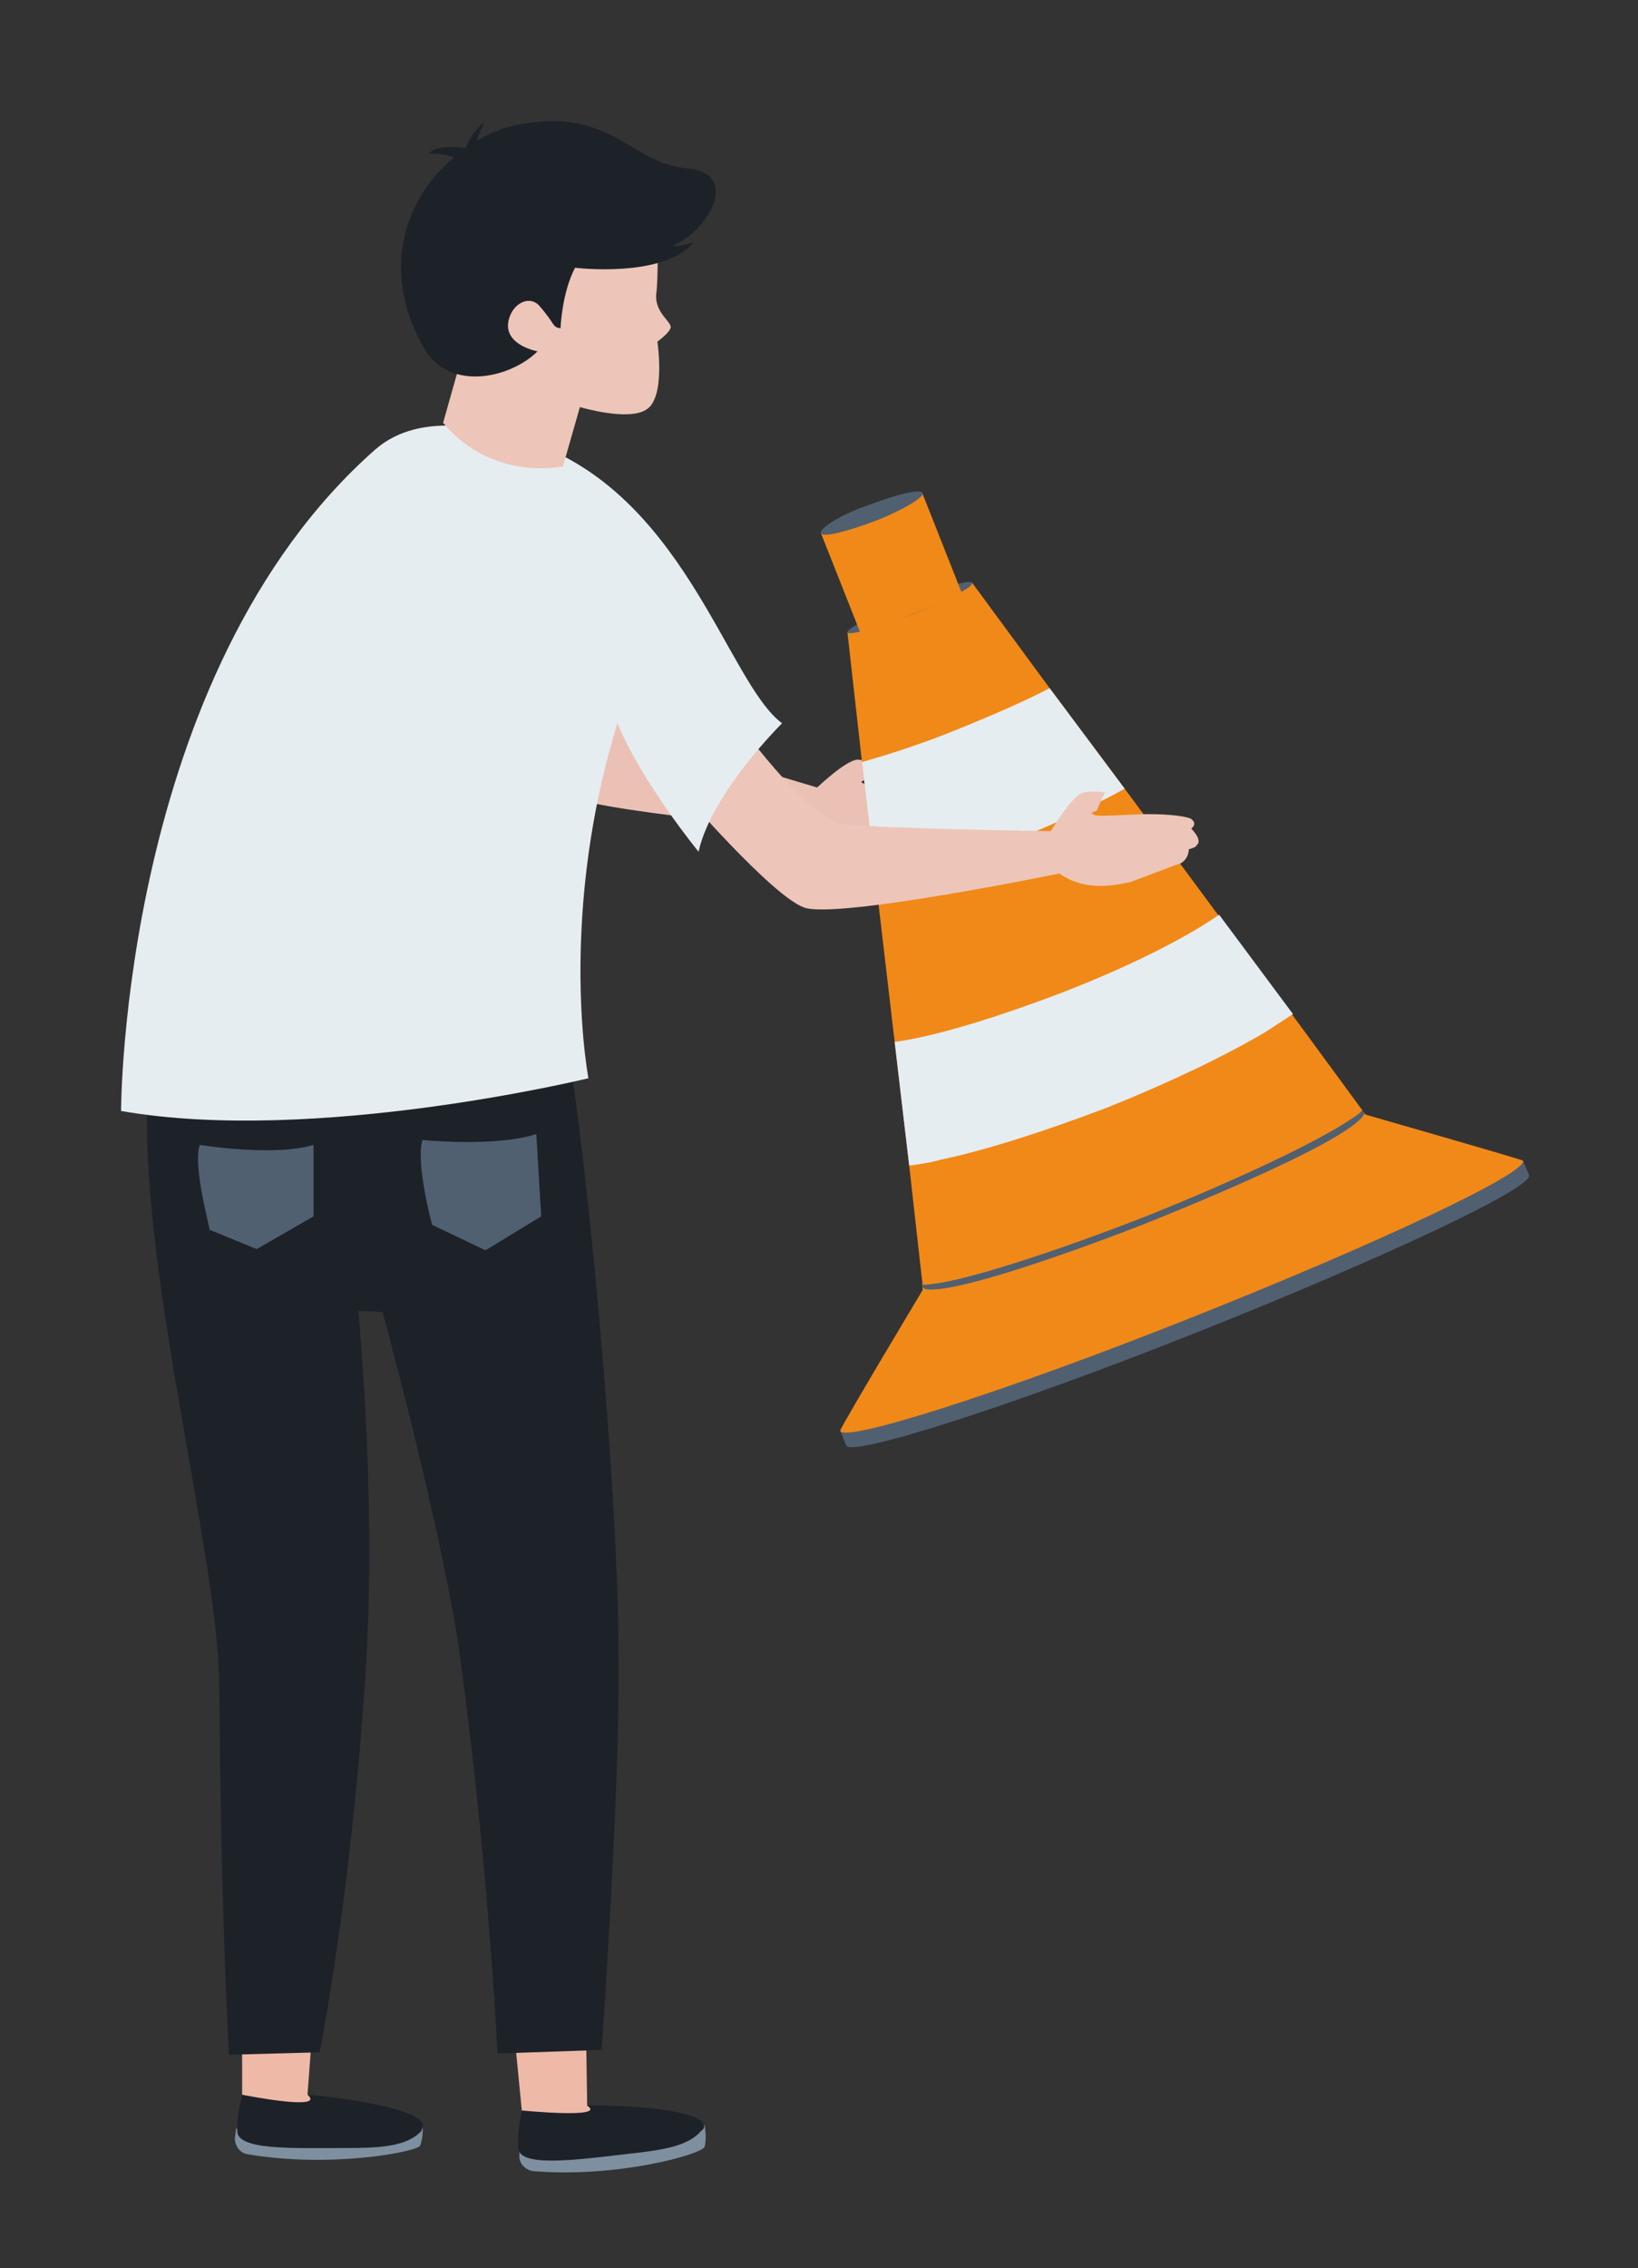 <?xml version="1.0" encoding="utf-8"?>
<!-- Generator: Adobe Illustrator 23.0.3, SVG Export Plug-In . SVG Version: 6.00 Build 0)  -->
<svg version="1.1" id="Ebene_1" xmlns="http://www.w3.org/2000/svg" xmlns:xlink="http://www.w3.org/1999/xlink" x="0px" y="0px"
	 viewBox="0 0 135.3 187.2" style="enable-background:new 0 0 135.3 187.2;" xml:space="preserve">
<rect x="0" y="0" width="135.3" height="187.2" fill="#333333" stroke="none"/>
<style type="text/css">
	.st0{fill:#EBC1B6;}
	.st1{fill:#F18918;}
	.st2{fill:#506070;}
	.st3{fill:#E6EDF1;}
	.st4{fill:#7E909F;}
	.st5{fill:#1D2229;}
	.st6{fill:#EEB9A7;}
	.st7{fill:#EDC6B9;}
</style>
<g>
	<path class="st0" d="M78.7,68c0.1,0.1,0.7,1.2,0,1.5c0,0,0,0.1-0.7,0.1c0,0-0.3,1-1.4,0.9c0,0-3.9,0.3-3.9,0.3
		c-1.1-0.1-3.7-0.1-5.5-2.3c0,0-18.8-1.5-21.1-3.1c-2.3-1.7-7.1-12-7.1-12l5.9-4.5c0,0,3.5,9.6,6.1,10.8c2.6,1.2,16.5,5.3,16.5,5.3
		s2.3-2.2,3.3-2.3c0.4,0,1.2,0.2,1.9,0.4c-0.4,0.4-0.8,0.8-1.1,1.3c-0.2,0-0.3,0-0.4,0.1c-0.1,0.1,0,0.1,0.2,0.2
		c0.7,0.3,2.9,0.7,4.3,1.1c1.7,0.5,3.1,1.1,3.2,1.4C79.3,67.8,78.8,68,78.7,68z"/>
	<g>
		<polygon class="st1" points="76.5,108.4 114,93.6 112.8,92 112.7,91.9 112.5,91.6 106.7,83.7 100.6,75.5 92.9,65.1 86.7,56.8 
			80.3,48.1 70,52.2 71.2,62.9 72.4,73.2 73.9,86 75.1,96.2 76.2,106 76.2,106.3 76.2,106.4 		"/>
		<path class="st2" d="M76.5,115.2c5-2.4,12.4-5.6,20.8-8.9c8.4-3.3,16-6,21.3-7.7l7.2-2.8l0.5,1.2c0.4,1-11.9,6.8-27.5,13
			c-15.6,6.2-28.6,10.3-28.9,9.3l0,0l-0.5-1.2L76.5,115.2z"/>
		<path class="st1" d="M76.2,106.5L112.8,92c0,0,12.9,3.7,13,3.8c0.4,1-11.9,6.8-27.5,13c-15.6,6.2-28.6,10.3-28.9,9.3
			C69.3,118,76.2,106.5,76.2,106.5z"/>
		<path class="st2" d="M76.2,106.3c0.1,0,0.1,0,0.2,0.1c3,0.6,18.5-5.5,18.7-5.6c0.2-0.1,15.7-6.2,17.5-8.7c0-0.1,0.1-0.1,0.1-0.2
			l-0.2-0.3l0,0c0,0.2-0.5,0.5-1.1,0.9c-2.1,1.4-7.8,4.3-16.5,7.8c-8.7,3.4-14.8,5.2-17.3,5.6c-0.7,0.1-1.4,0.2-1.5,0.1l0,0
			L76.2,106.3z"/>
		<path class="st2" d="M70,52.2c0.1,0.3,2.5-0.4,5.4-1.5c2.8-1.1,5.1-2.3,4.9-2.6c-0.1-0.3-2.5,0.4-5.4,1.5
			C72.1,50.8,69.9,51.9,70,52.2z"/>
		<rect x="69.2" y="42" transform="matrix(-0.93 0.368 -0.368 -0.93 159.304 62.658)" class="st1" width="9" height="9"/>
		<path class="st2" d="M67.8,44c0.1,0.4,2.1-0.1,4.5-1c2.3-0.9,4.1-2,3.9-2.3c-0.1-0.4-2.1,0.1-4.5,1C69.4,42.5,67.7,43.6,67.8,44z"
			/>
		<path class="st3" d="M72.4,73.2c3-0.8,6.7-2,10.5-3.5c3.8-1.5,7.3-3.1,10-4.6l-6.2-8.3c-1.9,1-4.4,2.1-7.6,3.4
			c-3.2,1.3-5.8,2.1-7.9,2.7L72.4,73.2z"/>
		<path class="st3" d="M75.1,96.2c1-0.1,2-0.3,2.7-0.5c3.8-0.8,8.7-2.4,13.7-4.3c5-2,9.6-4.2,13-6.2c0.6-0.4,1.4-0.9,2.3-1.5
			l-6.1-8.2c-2,1.4-6.2,3.8-12.9,6.4C81,84.5,76.3,85.7,73.9,86L75.1,96.2z"/>
	</g>
	<path class="st4" d="M34.9,175.4c0,0,0.1,1-0.2,1.7c-0.2,0.5-7.4,1.9-14.3,0.7c-0.6-0.1-1-0.7-1-1.3l0.1-0.8L34.9,175.4z"/>
	<path class="st5" d="M34.9,175.3c-0.4-1.3-7.3-2.3-9.7-2.4c-2.7-0.2-0.2-1.8-2.4-1.6c-2.2,0.3-2.2,0.3-2.2,0.3s-0.9,1.5-1,3.8
		c0,0.1,0,0.3,0,0.5c0,1.6,4.6,1.4,8.9,1.4c2.8,0,5.1-0.1,6.3-1.4C34.9,175.6,35,175.4,34.9,175.3z"/>
	<path class="st6" d="M20,165.6l0,7.3c0,0,7,1.4,5.4,0l0.5-6.7L20,165.6z"/>
	<path class="st4" d="M58.2,175.4c0,0,0.2,1,0,1.8c-0.2,0.6-7.2,2.6-14.2,2c-0.6-0.1-1.1-0.6-1.1-1.2l0-0.8L58.2,175.4z"/>
	<path class="st5" d="M58.1,175.3c-0.6-1.3-7.5-1.6-9.9-1.5c-2.7,0.1-0.4-1.8-2.5-1.3c-2.2,0.5-2.2,0.5-2.2,0.5s-0.7,1.5-0.7,3.8
		c0,0.1,0,0.3,0,0.5c0.1,1.6,4.7,1,8.9,0.5c2.8-0.3,5.1-0.6,6.2-1.9C58.2,175.7,58.2,175.5,58.1,175.3z"/>
	<path class="st6" d="M42.4,167l0.7,7.2c0,0,7.1,0.7,5.4-0.4l-0.1-6.7L42.4,167z"/>
	<path class="st5" d="M46.7,85.3c0,0-23.5-8.7-34.2,1.3c-2.1,14.3,5.4,40.5,5.6,52.1c0.1,9.4,0.2,18.3,0.8,30.9l7.5-0.2
		c0,0,2.5-12.4,3.7-29.9c0.6-7.8,0.6-18.8-0.5-31.3l2,0.1c0,0,5.2,19,6.5,29.2c1.3,9.7,2.4,21.1,3,32l8.6-0.3c0,0,1.5-21.3,1.4-32.1
		C51.1,122.6,48.4,94.6,46.7,85.3z"/>
	<path class="st7" d="M98.4,68.4c0.1,0.1,1,1,0.4,1.4c0,0,0.1,0.1-0.6,0.3c0,0,0,1.1-1.1,1.3c0,0-3.7,1.4-3.7,1.4
		c-1.1,0.2-3.6,0.9-5.9-0.7c0,0-18.5,3.8-21.1,2.8c-2.7-1-10.1-9.6-10.1-9.6l4.4-6c0,0,5.9,8.2,8.8,8.7c2.9,0.4,17.3,0.6,17.3,0.6
		s1.6-2.7,2.5-3.1c0.4-0.2,1.2-0.2,2-0.1c-0.3,0.5-0.5,1-0.7,1.5c-0.2,0.1-0.3,0.1-0.4,0.2c-0.1,0.1,0.1,0.1,0.3,0.2
		c0.8,0.1,3-0.1,4.4-0.1c1.8,0,3.2,0.2,3.5,0.4C98.9,68,98.5,68.3,98.4,68.4z"/>
	<path class="st3" d="M57.7,70.3c1.1-4.9,6.9-10.6,6.9-10.6c-4.6-3.4-8.2-19.6-21.7-23.5c-1.9-0.6-8-2.5-11.9,0.9
		C10,55.6,10,91.7,10,91.7c16,2.8,38.6-2.7,38.6-2.7C47.8,84.3,47,72.6,51,59.7C53.1,64.7,57.7,70.3,57.7,70.3z"/>
	<path class="st7" d="M54.3,19.5c0,0,0.1,3.4-0.1,4.8c-0.1,1.5,1.2,2.2,1.2,2.7c0,0.4-1.1,1.2-1.1,1.2s0.7,4.6-0.9,5.6
		c-1.5,1-5.5-0.2-5.5-0.2l-1.4,4.9c0,0-5.8,1.3-9.9-3.6l1.3-4.6c0,0-1.2-9.1,3.4-13C46.1,13.4,54.3,19.5,54.3,19.5z"/>
	<path class="st5" d="M58.5,17.7c1.2-2,0.7-3.6-1.7-3.8c-4.7-0.4-6.2-4.9-13.5-3.7c-1.4,0.2-2.7,0.7-3.9,1.4
		c0.2-0.7,0.6-1.5,0.6-1.5c-0.8,0.6-1.3,1.4-1.5,2.1c-0.8-0.1-2.6-0.2-3.1,0.5c0,0,1.2-0.1,2.1,0.3c-4.1,3.4-6.1,9.4-2.5,15.7
		c2.1,3.7,7.2,2.5,9.4,0.3c0,0-2.8-0.5-2.4-2.5c0.3-1.5,1.8-2.2,2.6-1.2c1.3,1.5,1,1.7,1.7,1.8c0,0,0.1-2.9,1.2-5
		c0,0,7.3,0.9,9.8-2.1c0,0-1.3,0.4-1.7,0.3C55.5,20.2,57.2,19.8,58.5,17.7z"/>
	<path class="st2" d="M16.5,94.5c0,0,6.1,1,9.4,0v5.9l-4.7,2.7l-3.9-1.6C17.4,101.5,15.9,96.3,16.5,94.5z"/>
	<path class="st2" d="M34.9,94.1c0,0,6.1,0.6,9.4-0.5l0.4,6.8l-4.6,2.8l-4.4-2.1C35.7,101.2,34.3,95.9,34.9,94.1z"/>
</g>
</svg>
